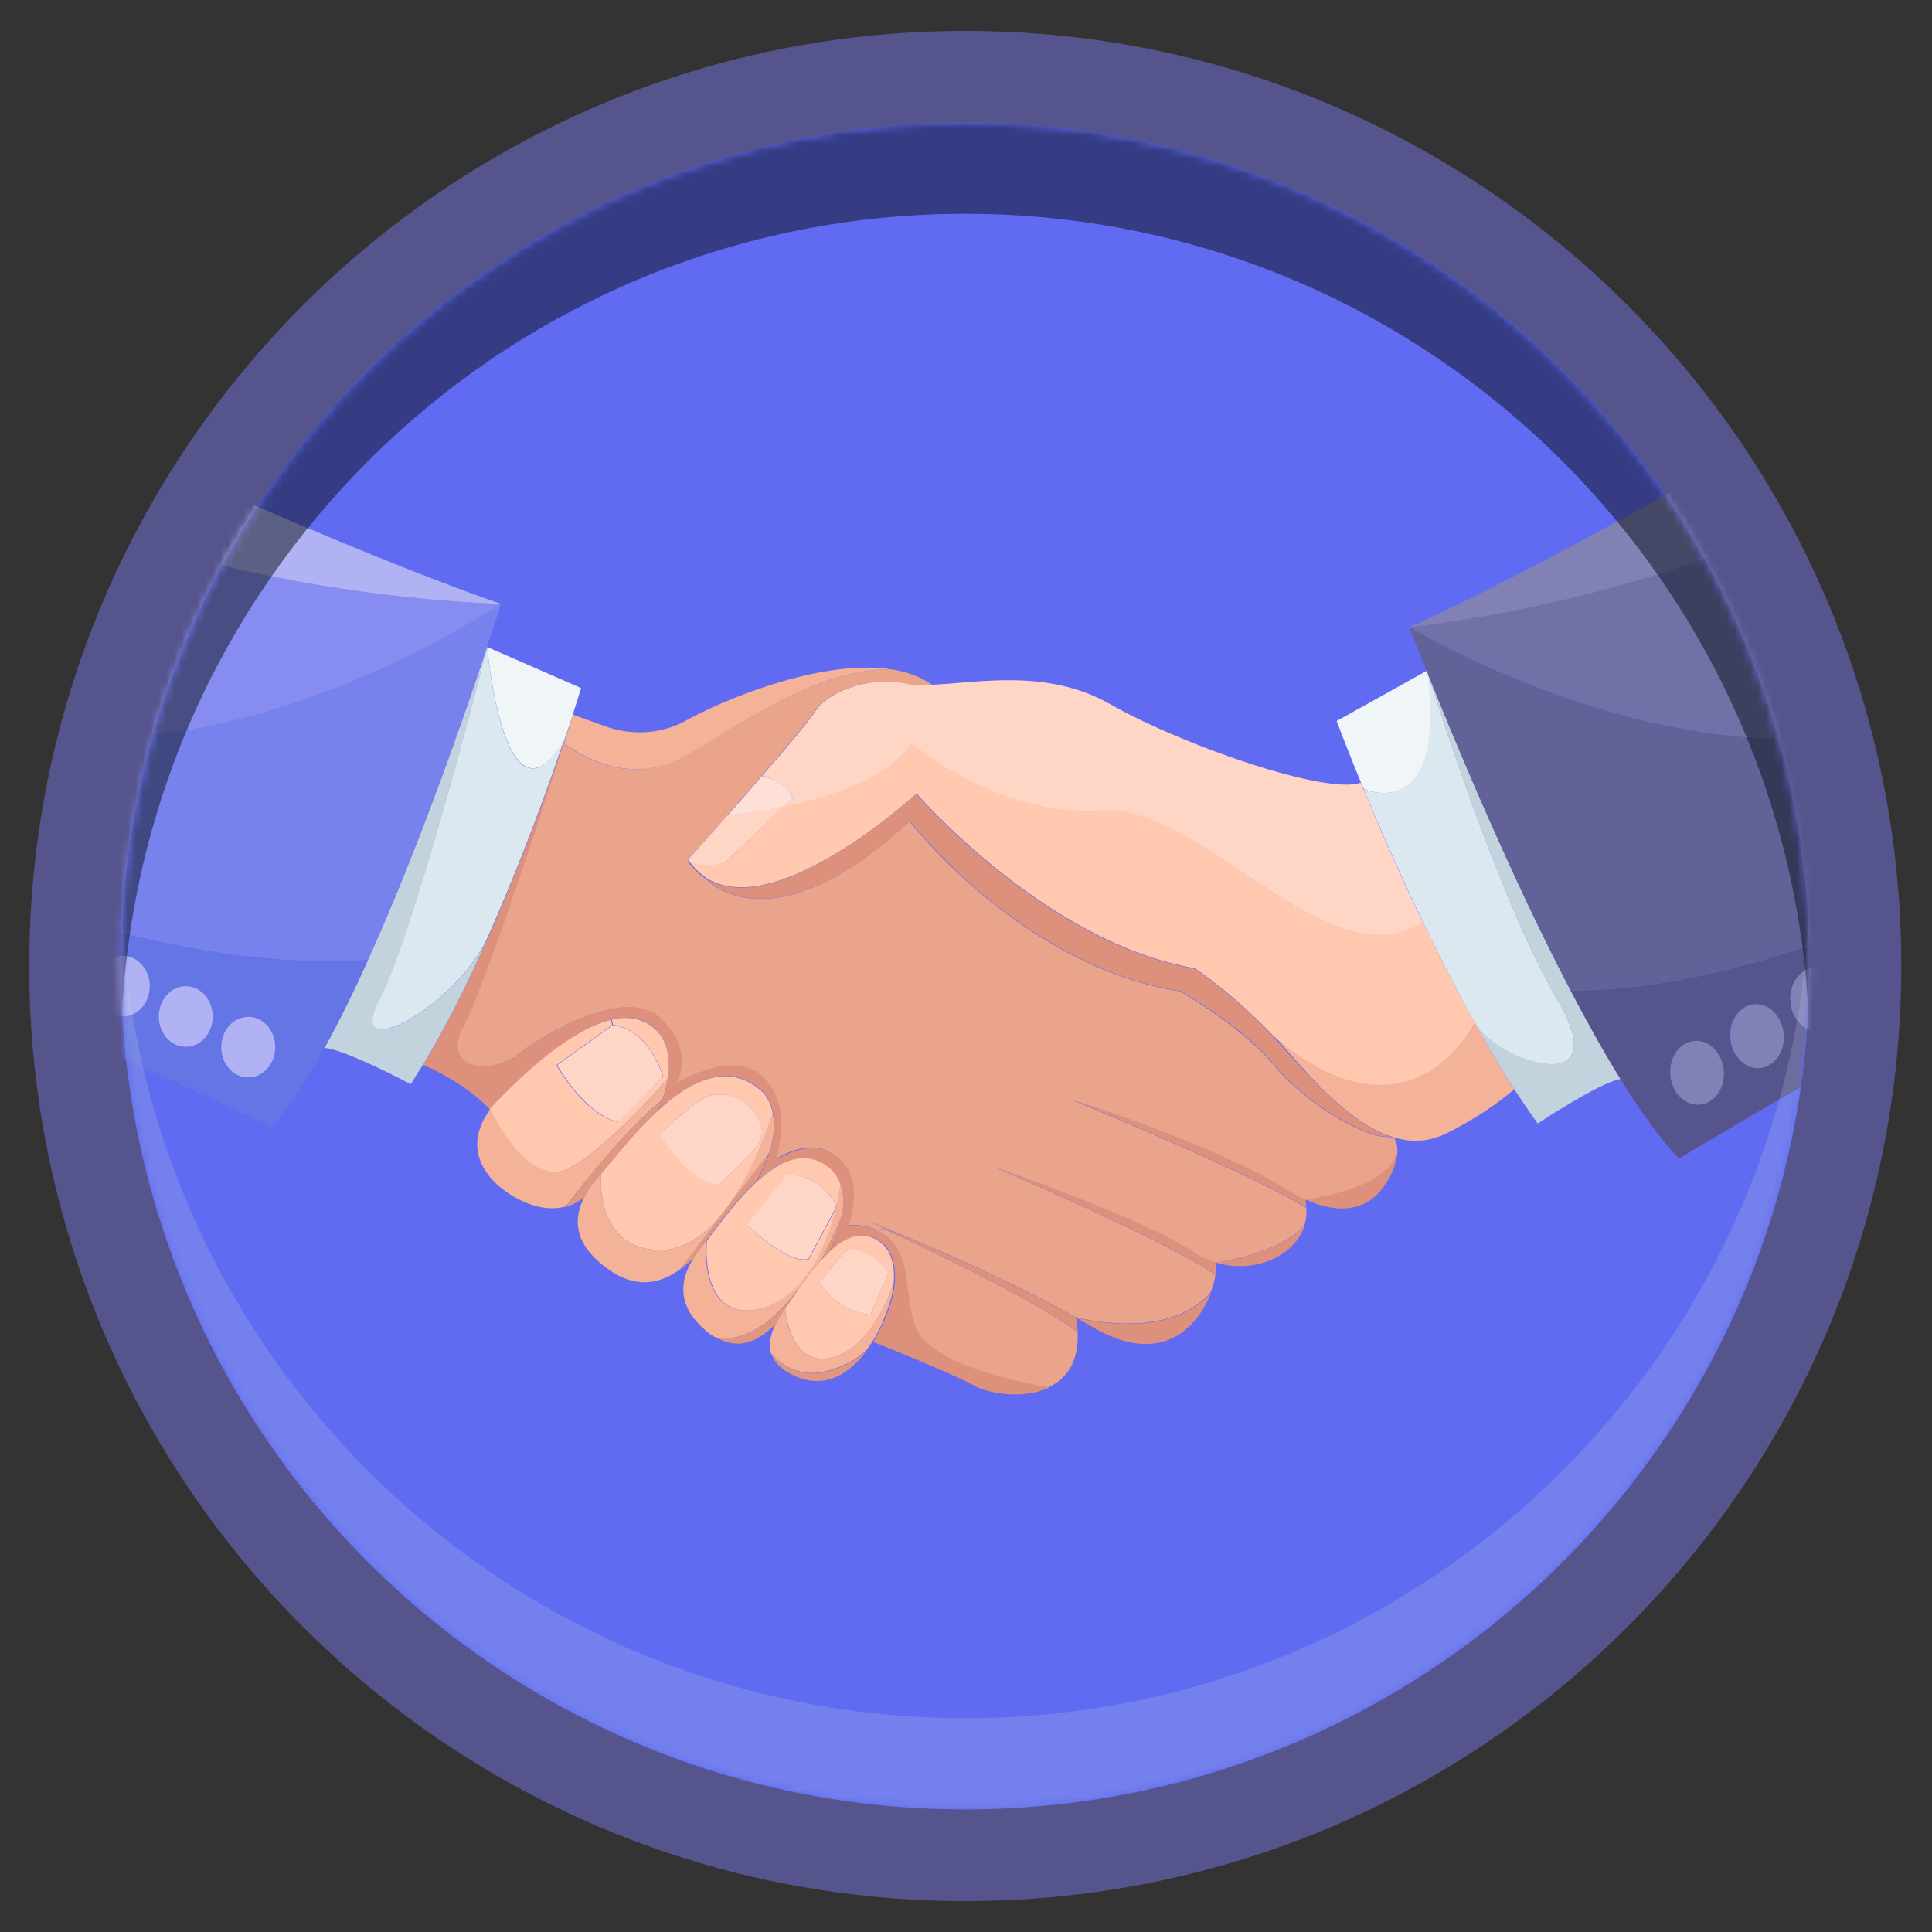 <svg width="250" height="250" viewBox="0 0 250 250" fill="none" xmlns="http://www.w3.org/2000/svg">
<rect x="0" y="0" width="250" height="250" fill="#333333" stroke="none"/>
<path d="M124.903 246C191.798 246 246.027 191.826 246.027 125C246.027 58.173 191.798 4 124.903 4C58.008 4 3.779 58.173 3.779 125C3.779 191.826 58.008 246 124.903 246Z" fill="#56548C"/>
<path d="M124.903 234.141C185.242 234.141 234.157 185.277 234.157 124.999C234.157 64.722 185.242 15.857 124.903 15.857C64.564 15.857 15.649 64.722 15.649 124.999C15.649 185.277 64.564 234.141 124.903 234.141Z" fill="#606BF1"/>
<mask id="mask0_2362_2813" style="mask-type:luminance" maskUnits="userSpaceOnUse" x="15" y="15" width="220" height="220">
<path d="M124.903 234.141C185.242 234.141 234.157 185.277 234.157 124.999C234.157 64.722 185.242 15.857 124.903 15.857C64.564 15.857 15.649 64.722 15.649 124.999C15.649 185.277 64.564 234.141 124.903 234.141Z" fill="white"/>
</mask>
<g mask="url(#mask0_2362_2813)">
<path d="M203.246 128.194C205.378 132.26 207.558 136.132 209.69 139.616C206.928 140.1 198.983 145.376 198.983 145.376C197.965 143.972 196.948 142.472 195.93 140.923C194.186 138.261 192.49 135.357 190.843 132.405C193.653 137.245 209.399 142.617 201.502 129.307C193.75 116.191 184.932 87.683 184.641 86.764C188.13 95.621 195.397 113.19 203.246 128.194Z" fill="#C3D3DD"/>
<path d="M201.502 129.307C209.351 142.617 193.653 137.293 190.843 132.405C188.469 128.097 186.192 123.644 184.109 119.288C181.056 112.9 178.391 106.801 176.454 102.106C176.454 102.106 187.161 106.946 184.641 86.764C184.932 87.683 193.75 116.191 201.502 129.307Z" fill="#DCE8EF"/>
<path d="M176.114 101.284C174.128 96.444 172.965 93.298 172.965 93.298L184.69 86.764C187.258 106.946 176.502 102.106 176.502 102.106C176.357 101.864 176.211 101.574 176.114 101.284Z" fill="#F0F5F7"/>
<path d="M223.062 138.552C223.256 140.827 221.802 142.812 219.913 142.957C217.975 143.102 216.279 141.36 216.134 139.085C215.94 136.81 217.393 134.826 219.283 134.68C221.221 134.535 222.917 136.278 223.062 138.552Z" fill="#8181B5"/>
<path d="M230.862 133.808C231.056 136.083 229.603 138.067 227.713 138.213C225.775 138.358 224.079 136.615 223.934 134.341C223.74 132.066 225.194 130.081 227.083 129.936C228.973 129.791 230.669 131.533 230.862 133.808Z" fill="#8181B5"/>
<path d="M281.395 97.75L288.033 110.866C254.797 127.274 217.248 149.925 217.248 149.925C214.826 147.36 212.258 143.778 209.69 139.616C207.51 136.131 205.378 132.259 203.246 128.194C240.262 127.952 281.395 97.75 281.395 97.75ZM235.465 133.469C237.403 133.324 238.808 131.34 238.614 129.065C238.421 126.79 236.725 125.048 234.835 125.193C232.897 125.338 231.492 127.322 231.686 129.597C231.831 131.872 233.527 133.614 235.465 133.469ZM227.665 138.212C229.603 138.067 231.008 136.083 230.814 133.808C230.62 131.533 228.924 129.791 227.035 129.936C225.097 130.081 223.692 132.066 223.886 134.34C224.079 136.615 225.775 138.358 227.665 138.212ZM219.913 142.956C221.851 142.81 223.256 140.826 223.062 138.551C222.868 136.276 221.172 134.534 219.283 134.679C217.345 134.824 215.94 136.809 216.134 139.084C216.279 141.358 218.023 143.101 219.913 142.956Z" fill="#56548C"/>
<path d="M270.93 77.131L281.395 97.749C281.395 97.749 240.213 127.951 203.246 128.193C195.397 113.189 188.13 95.62 184.593 86.811C183.188 83.278 182.364 81.148 182.364 81.148C182.364 81.148 240.504 116.238 270.93 77.131Z" fill="#626299"/>
<path d="M256.977 49.641L270.93 77.132C240.504 116.239 182.413 81.149 182.413 81.149C182.413 81.149 234.641 75.97 256.977 49.641Z" fill="#7171A8"/>
<path d="M256.977 49.64C234.641 75.97 182.413 81.149 182.413 81.149C207.703 69.678 253.246 42.332 253.246 42.332L256.977 49.64Z" fill="#8181B5"/>
<path d="M238.614 129.064C238.808 131.339 237.355 133.323 235.465 133.468C233.527 133.614 231.831 131.871 231.686 129.596C231.492 127.322 232.946 125.337 234.835 125.192C236.725 125.047 238.421 126.789 238.614 129.064Z" fill="#8181B5"/>
<path d="M195.93 140.971C194.089 142.519 191.231 144.649 187.209 146.633C184.932 147.795 182.655 147.843 180.475 147.214C180.281 147.166 180.087 147.117 179.893 147.021C174.903 145.327 170.252 140.196 166.328 135.695C165.843 135.114 165.31 134.533 164.826 134.001C182.558 149.199 190.891 132.355 190.891 132.355C192.49 135.405 194.186 138.26 195.93 140.971Z" fill="#F4B298"/>
<path d="M184.109 119.287C186.192 123.643 188.469 128.096 190.843 132.404C190.843 132.404 182.51 149.247 164.777 134.049C159.496 128.483 154.603 125.289 154.603 125.289C135.223 121.949 118.605 102.686 118.605 102.686C118.605 102.686 100.533 119.336 91.424 113.624C90.552 113.044 89.729 112.269 89.05 111.253C91.037 112.608 93.895 111.543 93.895 111.543L101.502 104.283C107.316 103.073 114.922 100.653 118.023 96.103C118.023 96.103 129.409 105.687 142.539 104.767C155.572 103.896 171.705 127.322 184.109 119.287Z" fill="#FFC8AF"/>
<path d="M120.64 88.602C126.55 88.36 135.514 86.473 143.653 91.119C153.295 96.588 171.705 102.88 176.066 101.283C176.163 101.573 176.308 101.864 176.453 102.154C178.391 106.849 181.008 112.899 184.109 119.336C171.705 127.322 155.572 103.897 142.49 104.865C129.409 105.833 117.975 96.201 117.975 96.201C114.874 100.751 107.267 103.171 101.453 104.381L102.616 103.267C101.744 101.235 98.643 100.363 98.643 100.363C101.89 96.637 104.845 93.103 105.426 92.135C106.831 89.812 111.919 87.392 117.248 88.409C118.169 88.651 119.331 88.651 120.64 88.602Z" fill="#FFD5C5"/>
<path d="M138.808 142.374C139.196 142.52 162.403 152.103 169.041 156.314C169.089 157.088 169.041 157.814 168.798 158.492C165.843 162.267 157.267 163.38 157.267 163.38C156.298 163.09 155.329 162.654 154.409 162.025C147.723 157.62 128.828 151.086 128.828 151.086C128.828 151.086 151.502 160.815 157.267 164.977C157.171 165.655 156.977 166.429 156.638 167.252C151.017 173.689 139.196 170.446 139.196 170.446C126.986 163.67 112.597 158.104 112.597 158.104C112.597 158.104 113.227 158.395 114.341 158.927L113.469 159.169C111.628 158.298 109.738 158.54 109.738 158.54C110.901 154.232 110.756 151.28 107.655 149.247C104.554 147.214 100.484 149.925 100.484 149.925C100.388 148.957 102.519 143.391 98.74 139.47C95.01 135.598 87.597 140.148 87.403 140.293C87.5 140.148 89.922 136.034 85.368 131.775C80.717 127.419 69.816 134.195 66.861 136.566C63.905 138.938 56.638 138.793 59.981 132.646C62.645 127.758 70.01 105.155 72.917 96.152C73.498 96.636 80.814 102.396 88.808 97.749C96.609 93.248 106.153 86.472 115.359 86.618C117.297 86.908 119.089 87.537 120.591 88.602C119.283 88.65 118.12 88.65 117.151 88.457C111.822 87.392 106.686 89.86 105.329 92.183C104.748 93.151 101.793 96.636 98.546 100.412C97.045 102.154 95.494 103.896 94.089 105.542C91.231 108.785 88.954 111.35 88.954 111.35C89.632 112.366 90.455 113.141 91.328 113.722C91.618 114.012 99.855 122.821 117.684 106.268C117.684 106.268 132.171 125.096 152.713 128.29C152.713 128.29 160.853 132.936 164.874 137.873C168.895 142.81 176.744 147.408 179.845 147.118C180.039 147.166 180.233 147.263 180.426 147.311C180.765 147.844 180.862 148.57 180.814 149.296C179.167 154.184 168.895 155.297 168.895 155.297C168.072 154.958 167.248 154.474 166.328 153.894C157.025 148.086 139.244 142.471 138.808 142.374Z" fill="#EAA48C"/>
<path d="M179.893 147.071C176.793 147.361 168.944 142.763 164.922 137.826C160.901 132.841 152.762 128.243 152.762 128.243C132.219 125.049 117.733 106.221 117.733 106.221C99.952 122.774 91.667 114.014 91.376 113.675C100.485 119.386 118.556 102.736 118.556 102.736C118.556 102.736 135.174 122 154.554 125.339C154.554 125.339 159.496 128.534 164.729 134.1C165.213 134.632 165.746 135.213 166.231 135.794C170.252 140.198 174.903 145.377 179.893 147.071Z" fill="#DD917C"/>
<path d="M180.814 149.199C180.669 150.651 179.942 152.297 179.409 153.023C178.876 153.797 176.26 158.54 168.895 155.201C168.895 155.201 179.167 154.088 180.814 149.199Z" fill="#DD917C"/>
<path d="M168.895 155.201C168.992 155.588 169.041 155.927 169.041 156.265C162.355 152.055 139.196 142.471 138.808 142.326C139.244 142.471 157.025 148.086 166.328 153.797C167.248 154.378 168.072 154.862 168.895 155.201Z" fill="#DD917C"/>
<path d="M157.316 163.381C157.316 163.381 165.94 162.267 168.847 158.492C167.636 162.558 162.258 164.881 157.316 163.381Z" fill="#DD917C"/>
<path d="M157.316 163.38C157.413 163.718 157.413 164.299 157.316 164.977C151.55 160.814 128.876 151.086 128.876 151.086C128.876 151.086 147.771 157.62 154.457 162.024C155.329 162.654 156.298 163.089 157.316 163.38Z" fill="#DD917C"/>
<path d="M156.686 167.301C155.039 171.608 150.436 176.981 141.424 171.754C140.698 171.318 139.971 170.931 139.244 170.495C139.244 170.495 151.066 173.738 156.686 167.301Z" fill="#DD917C"/>
<path d="M139.438 172.383C139.632 176.304 137.936 178.482 135.61 179.547C135.32 179.498 127.035 178.143 122.287 175.481C117.442 172.771 118.12 170.835 116.957 164.301C116.473 161.348 114.971 159.896 113.421 159.219L114.293 158.977C119.477 161.348 134.399 168.511 139.438 172.383Z" fill="#EAA48C"/>
<path d="M139.244 170.496C139.341 171.174 139.438 171.803 139.486 172.384C134.448 168.512 119.525 161.397 114.39 158.977C113.275 158.445 112.645 158.154 112.645 158.154C112.645 158.154 126.986 163.72 139.244 170.496Z" fill="#DD917C"/>
<path d="M109.012 156.991C109.254 155.394 109.06 154.136 108.769 153.313C108.382 152.103 107.752 151.57 107.752 151.57C105.572 149.489 103.295 149.586 101.066 150.699L100.581 149.973C100.581 149.973 104.7 147.311 107.752 149.296C110.853 151.328 110.998 154.281 109.835 158.588C109.835 158.588 111.676 158.346 113.566 159.218C115.068 159.944 116.57 161.396 117.103 164.3C118.217 170.834 117.539 172.77 122.432 175.48C127.229 178.142 135.514 179.497 135.756 179.546C132.51 181.094 128.052 180.368 126.163 179.352C122.771 177.513 113.13 173.689 112.985 173.641C113.954 172.14 114.438 170.834 114.438 170.834C115.31 168.898 115.698 167.252 115.795 165.945C116.037 162.557 114.486 161.105 114.486 161.105C112.112 158.927 109.641 159.944 107.461 161.976C108.333 159.992 108.818 158.346 109.012 156.991Z" fill="#DD917C"/>
<path d="M107.316 161.976C109.496 159.943 111.967 158.927 114.341 161.105C114.341 161.105 115.94 162.508 115.649 165.945C115.552 166.187 113.081 174.318 107.655 175.673C102.18 177.077 101.599 169.284 101.599 169.284C102.132 168.558 102.81 167.494 103.634 166.332C103.682 166.284 103.731 166.187 103.779 166.138C103.973 165.896 104.167 165.606 104.36 165.364C104.942 164.59 105.572 163.767 106.25 163.041C106.638 162.654 106.977 162.315 107.316 161.976ZM112.645 170.107L115.019 164.638C115.019 164.638 112.645 161.056 109.399 161.879L105.959 165.993C105.959 165.993 108.527 169.865 112.645 170.107Z" fill="#FFC8AF"/>
<path d="M115.407 86.618C106.202 86.425 96.609 93.249 88.857 97.75C80.862 102.397 73.546 96.589 72.965 96.153C73.498 94.556 73.837 93.394 74.031 92.813C74.031 92.765 74.079 92.717 74.079 92.668C74.128 92.571 74.128 92.523 74.128 92.475L78.585 94.072C78.585 94.072 83.576 96.056 88.663 93.297C92.829 90.926 106.008 85.166 115.407 86.618Z" fill="#F4B298"/>
<path d="M115.019 164.638L112.645 170.107C108.527 169.865 105.959 165.993 105.959 165.993L109.399 161.879C112.645 161.008 115.019 164.638 115.019 164.638Z" fill="#FFD5C5"/>
<path d="M112.888 173.593C112.645 173.98 112.403 174.319 112.112 174.706C112.112 174.706 110.174 176.835 106.25 177.561C102.374 178.287 99.806 175.19 99.806 175.19C99.37 173.883 99.806 172.431 100.388 171.269C100.824 170.447 101.308 169.721 101.599 169.285C101.599 169.285 102.132 177.077 107.655 175.674C113.033 174.319 115.552 166.187 115.649 165.945C115.552 167.252 115.165 168.898 114.293 170.834C114.341 170.834 113.857 172.092 112.888 173.593Z" fill="#F4B298"/>
<path d="M106.298 177.61C110.174 176.884 112.161 174.754 112.161 174.754C110.078 177.561 106.589 180.368 101.841 177.513C100.727 176.835 100.145 176.061 99.855 175.238C99.855 175.238 102.422 178.336 106.298 177.61Z" fill="#E0977E"/>
<path d="M108.769 153.264C109.06 154.135 109.254 155.345 109.012 156.942C108.527 158.684 106.395 162.847 106.298 162.992C105.62 163.718 104.99 164.541 104.409 165.315L104.167 165.218C106.25 162.46 107.461 158.926 108.091 156.41L108.285 156.022C108.285 156.022 108.285 155.974 108.188 155.877C108.624 154.328 108.769 153.264 108.769 153.264Z" fill="#F4B298"/>
<path d="M108.769 153.265C108.769 153.265 108.624 154.33 108.236 155.927C107.849 155.201 105.669 151.861 101.841 152.055L96.705 158.54C96.705 158.54 101.986 163.719 104.651 162.945L108.14 156.459C107.51 158.976 106.298 162.509 104.215 165.268C102.81 167.156 100.969 168.704 98.643 169.285C90.359 171.463 91.473 160.525 91.473 160.525C93.023 158.492 95.3 155.298 97.917 152.926C98.934 152.006 100 151.184 101.066 150.651C103.295 149.538 105.62 149.441 107.752 151.522C107.703 151.522 108.333 152.055 108.769 153.265Z" fill="#FFC8AF"/>
<path d="M108.236 155.927C108.188 156.072 108.14 156.266 108.091 156.411L104.603 162.897C101.986 163.671 96.657 158.492 96.657 158.492L101.793 152.007C105.669 151.861 107.8 155.201 108.236 155.927Z" fill="#FFD5C5"/>
<path d="M109.012 156.992C108.818 158.347 108.333 160.041 107.364 161.977C107.025 162.316 106.686 162.655 106.347 163.042C106.347 162.897 108.479 158.735 109.012 156.992Z" fill="#E0977E"/>
<path d="M89.68 162.897C90.068 162.219 90.504 161.687 90.843 161.251C90.988 161.058 91.182 160.816 91.376 160.525C91.376 160.525 90.262 171.415 98.546 169.286C100.872 168.657 102.713 167.156 104.118 165.269L104.36 165.365C104.167 165.607 103.973 165.898 103.779 166.14C103.731 166.188 103.682 166.285 103.634 166.333C97.626 174.707 92.781 173.109 92.49 173.013C91.909 172.674 91.279 172.19 90.649 171.561C87.306 168.269 88.372 165.027 89.68 162.897Z" fill="#F4B298"/>
<path d="M102.616 103.268L101.453 104.381C97.335 105.252 94.138 105.543 94.138 105.543C95.543 103.945 97.093 102.155 98.595 100.412C98.595 100.364 101.744 101.187 102.616 103.268Z" fill="#FFE0D7"/>
<path d="M103.682 166.332C102.859 167.494 102.18 168.558 101.647 169.284C101.357 169.72 100.824 170.446 100.436 171.269C98.837 172.818 96.172 175.141 92.587 173.011C92.829 173.108 97.674 174.705 103.682 166.332Z" fill="#E0977E"/>
<path d="M101.453 104.332L93.847 111.592C93.847 111.592 90.988 112.657 89.002 111.302C89.002 111.302 91.279 108.736 94.138 105.494C94.138 105.494 97.335 105.203 101.453 104.332Z" fill="#FFD5C5"/>
<path d="M86.386 139.617C86.386 139.52 86.434 139.423 86.434 139.326C86.773 136.858 86.434 134.051 83.963 132.502C82.558 131.631 80.959 131.534 79.167 131.921C74.612 132.986 69.138 137.584 64.535 142.327C64.099 142.763 63.76 143.198 63.421 143.585C59.981 139.907 54.748 137.777 54.748 137.777C57.703 132.937 60.465 127.323 63.033 121.612C67.296 112.077 70.785 102.349 72.965 96.057C72.965 96.057 72.965 96.057 73.014 96.105C70.107 105.107 62.694 127.71 60.078 132.599C56.783 138.745 64.05 138.891 66.957 136.519C69.913 134.147 80.814 127.371 85.465 131.727C90.019 135.987 87.597 140.149 87.5 140.246C87.694 140.101 95.107 135.551 98.837 139.423C102.616 143.392 100.485 148.958 100.581 149.877L101.066 150.603C100 151.136 98.934 151.959 97.917 152.878C98.692 151.523 99.176 150.313 99.564 149.2C100.291 146.973 100.339 145.279 100.048 144.021C99.661 141.94 98.498 141.069 98.498 141.069C94.138 137.293 89.244 139.907 85.174 143.682C85.32 143.343 85.562 142.908 85.756 142.327C85.95 141.601 86.24 140.633 86.386 139.617Z" fill="#DD917C"/>
<path d="M100 144.068C100.242 145.327 100.242 147.069 99.516 149.247L93.992 156.41H93.944C97.82 151.183 100 144.068 100 144.068Z" fill="#F4B298"/>
<path d="M93.944 156.411L99.467 149.248C99.128 150.361 98.595 151.571 97.82 152.926C95.204 155.298 92.926 158.492 91.376 160.525C91.182 160.767 90.988 161.009 90.843 161.251C90.504 161.687 90.068 162.219 89.68 162.897C89.196 163.332 88.566 163.865 87.888 164.349L93.944 156.411Z" fill="#E0977E"/>
<path d="M92.442 141.648C96.657 141.261 99.273 145.181 98.45 147.456C97.965 148.811 93.072 153.264 93.072 153.264C89.244 153.506 85.368 146.875 85.368 146.875C85.368 146.875 90.165 141.841 92.442 141.648Z" fill="#FFD5C5"/>
<path d="M85.126 143.73C89.196 139.955 94.089 137.341 98.45 141.116C98.45 141.116 99.612 141.987 100 144.069C100 144.069 97.868 151.183 93.944 156.411C91.764 159.315 89.002 161.638 85.804 161.735C76.841 162.025 77.762 151.909 77.762 151.909C79.361 150.022 82.025 146.537 85.126 143.73ZM98.45 147.457C99.273 145.182 96.657 141.31 92.442 141.649C90.165 141.842 85.417 146.827 85.417 146.827C85.417 146.827 89.244 153.458 93.12 153.216C93.072 153.265 97.965 148.812 98.45 147.457Z" fill="#FFC8AF"/>
<path d="M75.581 154.959C76.211 153.653 77.132 152.588 77.762 151.91C77.762 151.91 76.841 162.074 85.804 161.735C89.05 161.639 91.764 159.315 93.944 156.411H93.992L87.936 164.301C85.562 165.995 82.025 167.253 77.568 163.333C74.031 160.283 74.419 157.234 75.581 154.959Z" fill="#F4B298"/>
<path d="M83.963 132.551C86.434 134.099 86.773 136.907 86.434 139.375L85.804 139.278C85.804 139.278 84.205 133.325 79.312 132.599L79.167 131.921C80.911 131.534 82.558 131.679 83.963 132.551Z" fill="#FFC8AF"/>
<path d="M85.756 139.277L86.386 139.374C86.386 139.471 86.386 139.568 86.337 139.664C85.32 140.826 79.361 147.699 74.079 150.942C68.314 154.523 63.517 143.827 63.517 143.827C63.469 143.778 63.42 143.682 63.324 143.633C63.663 143.198 64.002 142.81 64.438 142.375C69.041 137.632 74.516 133.034 79.07 131.969L79.215 132.646L71.996 137.825C71.996 137.825 75.581 144.311 79.99 145.182L85.756 139.277Z" fill="#FFC8AF"/>
<path d="M85.756 139.277L80.087 145.182C75.678 144.311 72.093 137.825 72.093 137.825L79.312 132.646C84.157 133.324 85.756 139.277 85.756 139.277Z" fill="#FFD5C5"/>
<path d="M86.386 139.615C86.24 140.632 85.95 141.551 85.707 142.326C80.523 146.391 73.401 155.878 73.207 156.12C68.944 157.281 64.826 153.7 64.826 153.7C64.826 153.7 58.963 149.537 63.421 143.584C63.469 143.632 63.517 143.729 63.614 143.778C63.614 143.778 68.411 154.426 74.176 150.892C79.409 147.65 85.368 140.825 86.386 139.615Z" fill="#F4B298"/>
<path d="M85.707 142.375C85.514 142.956 85.271 143.391 85.126 143.73C82.025 146.586 79.409 150.022 77.762 151.91C77.132 152.587 76.26 153.652 75.581 154.959C74.806 155.54 74.031 155.927 73.207 156.169C73.401 155.879 80.523 146.392 85.707 142.375Z" fill="#E0977E"/>
<path d="M63.033 83.715L75.194 89.039C75.194 89.039 74.806 90.297 74.128 92.427C74.128 92.475 74.079 92.524 74.079 92.62C74.079 92.669 74.031 92.717 74.031 92.766C73.692 93.734 73.353 94.847 72.917 96.057C65.262 108.06 63.081 84.054 63.033 83.715Z" fill="#F0F5F7"/>
<path d="M63.033 83.715C63.081 84.054 65.213 108.06 72.868 96.105C70.736 102.397 67.2 112.126 62.936 121.66C58.527 130.566 44.477 138.068 49.08 129.308C53.634 120.644 62.888 84.392 63.033 83.715Z" fill="#DCE8EF"/>
<path d="M64.826 78.148C64.826 78.148 64.196 80.23 63.033 83.666C60.174 92.281 54.264 109.463 47.578 124.225C10.707 126.645 -32.655 100.993 -32.655 100.993L-23.74 80.762C9.593 115.61 64.826 78.148 64.826 78.148Z" fill="#7782ED"/>
<path d="M62.984 121.659C60.465 127.322 57.655 132.985 54.7 137.825C54.167 138.647 53.682 139.47 53.149 140.293C53.149 140.293 44.816 135.84 42.006 135.598C43.895 132.162 45.785 128.338 47.578 124.321C54.264 109.559 60.174 92.377 63.033 83.762C62.888 84.439 53.634 120.691 49.128 129.355C44.525 138.067 58.527 130.565 62.984 121.659Z" fill="#C3D3DD"/>
<path d="M64.826 78.149C64.826 78.149 9.593 115.61 -23.74 80.714L-11.919 53.658C12.355 77.035 64.826 78.149 64.826 78.149Z" fill="#878CF0"/>
<path d="M-32.655 101.041C-32.655 101.041 10.707 126.693 47.578 124.273C45.736 128.29 43.895 132.114 42.006 135.55C39.729 139.664 37.452 143.246 35.223 145.859C35.223 145.859 -3.924 127.129 -38.324 113.964L-32.655 101.041ZM35.611 135.502C35.611 133.324 34.06 131.581 32.122 131.581C30.184 131.581 28.634 133.324 28.634 135.502C28.634 137.68 30.184 139.422 32.122 139.422C34.06 139.471 35.611 137.68 35.611 135.502ZM27.471 131.581C27.471 129.403 25.921 127.661 23.983 127.661C22.045 127.661 20.494 129.403 20.494 131.581C20.494 133.759 22.045 135.502 23.983 135.502C25.921 135.502 27.471 133.759 27.471 131.581ZM19.38 127.613C19.38 125.435 17.829 123.692 15.892 123.692C13.954 123.692 12.403 125.435 12.403 127.613C12.403 129.791 13.954 131.533 15.892 131.533C17.829 131.581 19.38 129.791 19.38 127.613Z" fill="#6575E5"/>
<path d="M64.826 78.148C64.826 78.148 12.355 77.034 -11.919 53.706L-8.769 46.494C-8.769 46.494 38.711 69.097 64.826 78.148Z" fill="#B1B2F3"/>
<path d="M32.122 131.582C34.06 131.582 35.611 133.324 35.611 135.502C35.611 137.68 34.06 139.423 32.122 139.423C30.184 139.423 28.634 137.68 28.634 135.502C28.634 133.324 30.184 131.582 32.122 131.582Z" fill="#B1B2F3"/>
<path d="M24.031 127.613C25.969 127.613 27.519 129.356 27.519 131.534C27.519 133.712 25.969 135.454 24.031 135.454C22.093 135.454 20.543 133.712 20.543 131.534C20.543 129.404 22.093 127.613 24.031 127.613Z" fill="#B1B2F3"/>
<path d="M15.892 123.691C17.829 123.691 19.38 125.434 19.38 127.612C19.38 129.79 17.829 131.532 15.892 131.532C13.954 131.532 12.403 129.79 12.403 127.612C12.403 125.434 14.002 123.691 15.892 123.691Z" fill="#B1B2F3"/>
</g>
<mask id="mask1_2362_2813" style="mask-type:luminance" maskUnits="userSpaceOnUse" x="15" y="15" width="220" height="220">
<path d="M124.903 234.141C185.242 234.141 234.157 185.277 234.157 124.999C234.157 64.722 185.242 15.857 124.903 15.857C64.564 15.857 15.649 64.722 15.649 124.999C15.649 185.277 64.564 234.141 124.903 234.141Z" fill="white"/>
</mask>
<g mask="url(#mask1_2362_2813)">
<path opacity="0.2" d="M124.903 222.333C66.57 222.333 18.895 176.643 15.795 119.096C15.698 121.08 15.649 123.016 15.649 125.001C15.649 185.307 64.583 234.143 124.903 234.143C185.223 234.143 234.157 185.258 234.157 125.001C234.157 123.016 234.109 121.032 234.012 119.096C230.911 176.595 183.236 222.333 124.903 222.333Z" fill="#C3D3DD"/>
</g>
<mask id="mask2_2362_2813" style="mask-type:luminance" maskUnits="userSpaceOnUse" x="15" y="15" width="220" height="220">
<path d="M124.903 234.141C185.242 234.141 234.157 185.277 234.157 124.999C234.157 64.722 185.242 15.857 124.903 15.857C64.564 15.857 15.649 64.722 15.649 124.999C15.649 185.277 64.564 234.141 124.903 234.141Z" fill="white"/>
</mask>
<g mask="url(#mask2_2362_2813)">
<path opacity="0.5" d="M124.903 27.667C66.57 27.667 18.895 73.357 15.795 130.904C15.698 128.92 15.649 126.984 15.649 124.999C15.649 64.693 64.583 15.857 124.903 15.857C185.223 15.857 234.157 64.741 234.157 124.999C234.157 126.984 234.109 128.968 234.012 130.904C230.911 73.405 183.236 27.667 124.903 27.667Z" fill="#0B0F19"/>
</g>
</svg>
